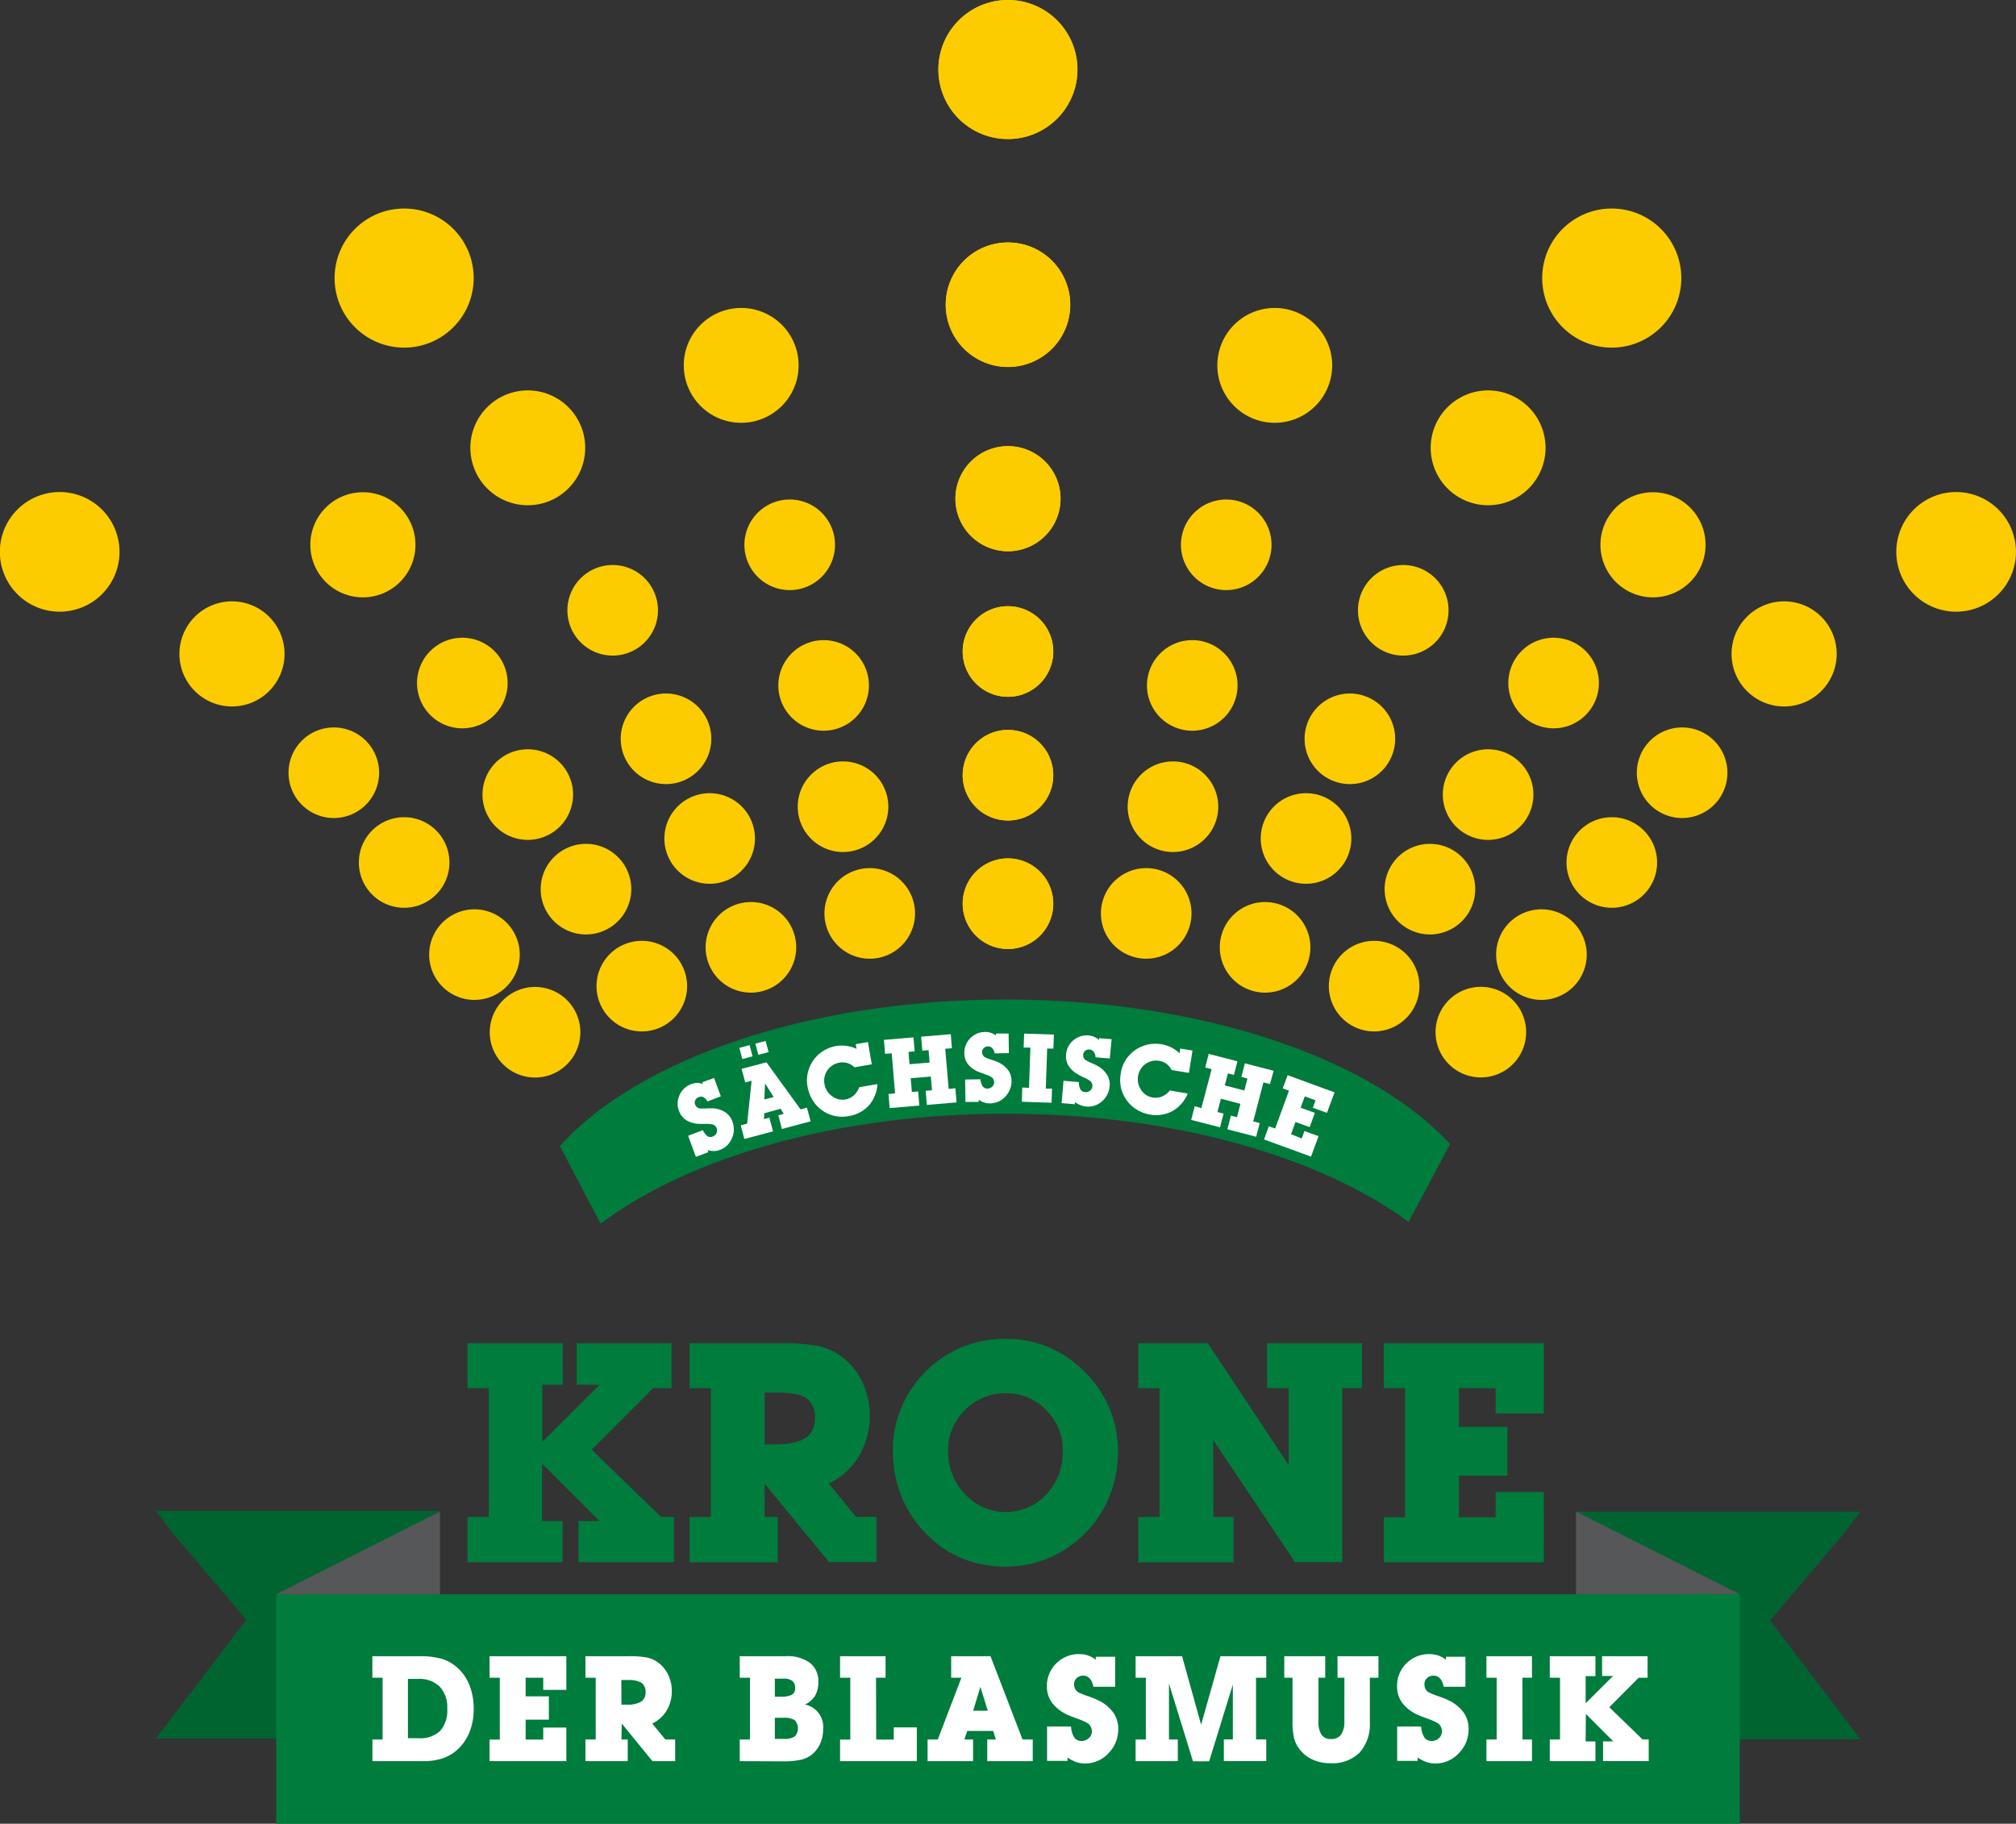 <svg id="Ebene_1" data-name="Ebene 1" xmlns="http://www.w3.org/2000/svg" viewBox="0 0 393.93 356.38"><rect x="0" y="0" width="393.93" height="356.38" fill="#333333" stroke="none"/><defs><style>.cls-1{fill:#006431;}.cls-2{fill:#555758;}.cls-3{fill:#007c3c;}.cls-4{fill:#fdcc00;}.cls-5{fill:#fff;}</style></defs><polygon class="cls-1" points="345.86 316.65 360.57 335.98 363.52 339.86 329.53 339.86 329.53 335.98 329.53 310.67 315.43 299.5 308.01 295.39 363.52 295.39 360.42 299.5 345.86 316.65"/><polygon class="cls-2" points="331.44 311.54 307.96 311.54 307.96 299.68 307.96 295.37 339.97 311.54 331.44 311.54"/><polygon class="cls-1" points="48.13 316.51 33.42 335.84 30.47 339.71 64.46 339.71 64.46 335.84 64.46 310.52 78.57 299.36 85.98 295.24 30.47 295.24 33.57 299.36 48.13 316.51"/><polygon class="cls-3" points="339.96 356.38 339.96 351.85 339.96 316.44 339.96 311.54 53.97 311.54 53.97 316.44 53.97 351.85 53.97 356.38 339.96 356.38"/><polygon class="cls-2" points="62.5 311.54 85.97 311.54 85.97 299.68 85.97 295.36 53.97 311.54 62.5 311.54"/><path class="cls-3" d="M121.58,317.39h4v8.06H107V316.6h4.15V291.43H107v-8.79h18.62v8.11h-4V301.9l11.2-11.15h-4.5v-8.11h18.55v8.79h-3.61l-12,12,13.56,13.15h2.52v8.85H128.69v-8.06h4.09l-11.2-11.2Z" transform="translate(-15.65 -20.16)"/><path class="cls-3" d="M165.06,316.6h2.56v8.85H150.39V316.6h4.15V291.43h-4.15v-8.79h17.23a40.29,40.29,0,0,1,7.88.54,11.71,11.71,0,0,1,4.21,1.81,12.91,12.91,0,0,1,4.33,5,15.64,15.64,0,0,1-.55,14.73,13.86,13.86,0,0,1-5.9,5.34l5.32,6.5h4v8.85h-9.26L165.06,310.1Zm0-14.2h2.06c2.71,0,4.68-.42,5.91-1.24a4.32,4.32,0,0,0,1.85-3.88,4.4,4.4,0,0,0-1.61-3.87q-1.62-1.12-5.65-1.13h-2.56Z" transform="translate(-15.65 -20.16)"/><path class="cls-3" d="M190.12,303.6a21.44,21.44,0,0,1,1.67-8.44,22.1,22.1,0,0,1,4.85-7.11,21.69,21.69,0,0,1,7.07-4.68,22.5,22.5,0,0,1,8.52-1.59,21.23,21.23,0,0,1,8.26,1.62,21.48,21.48,0,0,1,7,4.71,22,22,0,0,1,4.92,7.18,21.48,21.48,0,0,1,1.69,8.43,23.39,23.39,0,0,1-1.57,8.61,21.66,21.66,0,0,1-4.63,7.21,21.9,21.9,0,0,1-7.19,5,21.44,21.44,0,0,1-8.57,1.75,22,22,0,0,1-8.75-1.71,21.09,21.09,0,0,1-7.16-5.11,22,22,0,0,1-4.57-7.22A24,24,0,0,1,190.12,303.6Zm10.79.12a11.78,11.78,0,0,0,3.32,8.41,10.82,10.82,0,0,0,15.85.09,11.91,11.91,0,0,0,3.23-8.5,11,11,0,0,0-3.23-8,10.52,10.52,0,0,0-7.79-3.29,11.06,11.06,0,0,0-8.08,3.26A10.82,10.82,0,0,0,200.91,303.72Z" transform="translate(-15.65 -20.16)"/><path class="cls-3" d="M252.74,316.6h3.94v8.85H238.07V316.6h4.15V291.43h-4.15v-8.79h13.61l15.76,23.78v-15h-4.2v-8.79h18.55v8.79h-3.85v34h-9.23l-16-23.85Z" transform="translate(-15.65 -20.16)"/><path class="cls-3" d="M307.9,316.66v-4.94h9.41v13.73H286.06v-8.79h4.14V291.43h-4.14v-8.79h31.25v13.73H307.9v-4.94h-7.17V299h9.47v9.53h-9.47v8.12Z" transform="translate(-15.65 -20.16)"/><path class="cls-4" d="M129.05,221.86a8.85,8.85,0,1,1-8.84-8.84A8.84,8.84,0,0,1,129.05,221.86Z" transform="translate(-15.65 -20.16)"/><path class="cls-4" d="M149.91,212.86a8.85,8.85,0,1,1-8.85-8.85A8.85,8.85,0,0,1,149.91,212.86Z" transform="translate(-15.65 -20.16)"/><path class="cls-4" d="M171.23,205.28a8.85,8.85,0,1,1-8.85-8.85A8.84,8.84,0,0,1,171.23,205.28Z" transform="translate(-15.65 -20.16)"/><path class="cls-4" d="M194.45,198.64a8.85,8.85,0,1,1-8.85-8.84A8.85,8.85,0,0,1,194.45,198.64Z" transform="translate(-15.65 -20.16)"/><path class="cls-4" d="M221.46,196.75a8.85,8.85,0,1,1-8.85-8.85A8.86,8.86,0,0,1,221.46,196.75Z" transform="translate(-15.65 -20.16)"/><path class="cls-4" d="M221.46,171.63a8.85,8.85,0,1,1-8.85-8.84A8.85,8.85,0,0,1,221.46,171.63Z" transform="translate(-15.65 -20.16)"/><path class="cls-4" d="M221.46,147.47a8.85,8.85,0,1,1-8.85-8.85A8.86,8.86,0,0,1,221.46,147.47Z" transform="translate(-15.65 -20.16)"/><path class="cls-4" d="M222.88,117.61a10.27,10.27,0,1,1-10.27-10.27A10.27,10.27,0,0,1,222.88,117.61Z" transform="translate(-15.65 -20.16)"/><path class="cls-4" d="M224.77,79.71a12.16,12.16,0,1,1-12.16-12.17A12.16,12.16,0,0,1,224.77,79.71Z" transform="translate(-15.65 -20.16)"/><path class="cls-4" d="M226.19,33.74a13.58,13.58,0,1,1-13.58-13.58A13.59,13.59,0,0,1,226.19,33.74Z" transform="translate(-15.65 -20.16)"/><path class="cls-4" d="M189.23,177.8a8.85,8.85,0,1,1-8.84-8.85A8.84,8.84,0,0,1,189.23,177.8Z" transform="translate(-15.65 -20.16)"/><path class="cls-4" d="M185.44,154.1a8.85,8.85,0,1,1-8.84-8.85A8.84,8.84,0,0,1,185.44,154.1Z" transform="translate(-15.65 -20.16)"/><path class="cls-4" d="M178.81,126.62a8.85,8.85,0,1,1-8.85-8.85A8.84,8.84,0,0,1,178.81,126.62Z" transform="translate(-15.65 -20.16)"/><path class="cls-4" d="M171.7,91.55a11.22,11.22,0,1,1-11.21-11.21A11.21,11.21,0,0,1,171.7,91.55Z" transform="translate(-15.65 -20.16)"/><path class="cls-4" d="M163.17,184a8.85,8.85,0,1,1-8.85-8.84A8.85,8.85,0,0,1,163.17,184Z" transform="translate(-15.65 -20.16)"/><path class="cls-4" d="M154.64,164.53a8.85,8.85,0,1,1-8.84-8.85A8.85,8.85,0,0,1,154.64,164.53Z" transform="translate(-15.65 -20.16)"/><path class="cls-4" d="M144.22,139.41a8.85,8.85,0,1,1-8.85-8.84A8.85,8.85,0,0,1,144.22,139.41Z" transform="translate(-15.65 -20.16)"/><path class="cls-4" d="M130,107.66a11.22,11.22,0,1,1-11.21-11.21A11.21,11.21,0,0,1,130,107.66Z" transform="translate(-15.65 -20.16)"/><path class="cls-4" d="M108.21,74.5A13.59,13.59,0,1,1,94.62,60.91,13.59,13.59,0,0,1,108.21,74.5Z" transform="translate(-15.65 -20.16)"/><path class="cls-4" d="M139,193.91a8.85,8.85,0,1,1-8.85-8.85A8.84,8.84,0,0,1,139,193.91Z" transform="translate(-15.65 -20.16)"/><path class="cls-4" d="M127.63,175.42a8.85,8.85,0,1,1-8.84-8.84A8.84,8.84,0,0,1,127.63,175.42Z" transform="translate(-15.65 -20.16)"/><path class="cls-4" d="M114.84,153.63a8.85,8.85,0,1,1-8.85-8.85A8.85,8.85,0,0,1,114.84,153.63Z" transform="translate(-15.65 -20.16)"/><path class="cls-4" d="M96.83,126.62a10.27,10.27,0,1,1-10.27-10.27A10.27,10.27,0,0,1,96.83,126.62Z" transform="translate(-15.65 -20.16)"/><path class="cls-4" d="M117.21,206.7a8.85,8.85,0,1,1-8.85-8.85A8.85,8.85,0,0,1,117.21,206.7Z" transform="translate(-15.65 -20.16)"/><path class="cls-4" d="M103.47,188.69a8.85,8.85,0,1,1-8.85-8.84A8.85,8.85,0,0,1,103.47,188.69Z" transform="translate(-15.65 -20.16)"/><path class="cls-4" d="M89.73,171.16a8.85,8.85,0,1,1-8.85-8.85A8.85,8.85,0,0,1,89.73,171.16Z" transform="translate(-15.65 -20.16)"/><path class="cls-4" d="M71.25,147.94A10.27,10.27,0,1,1,61,137.67,10.27,10.27,0,0,1,71.25,147.94Z" transform="translate(-15.65 -20.16)"/><path class="cls-4" d="M39,128a11.69,11.69,0,1,1-11.69-11.69A11.69,11.69,0,0,1,39,128Z" transform="translate(-15.65 -20.16)"/><path class="cls-4" d="M296.16,221.86A8.85,8.85,0,1,0,305,213,8.85,8.85,0,0,0,296.16,221.86Z" transform="translate(-15.65 -20.16)"/><path class="cls-4" d="M275.31,212.86a8.85,8.85,0,1,0,8.85-8.85A8.85,8.85,0,0,0,275.31,212.86Z" transform="translate(-15.65 -20.16)"/><path class="cls-4" d="M254,205.28a8.85,8.85,0,1,0,8.85-8.85A8.84,8.84,0,0,0,254,205.28Z" transform="translate(-15.65 -20.16)"/><path class="cls-4" d="M230.77,198.64a8.85,8.85,0,1,0,8.85-8.84A8.85,8.85,0,0,0,230.77,198.64Z" transform="translate(-15.65 -20.16)"/><path class="cls-4" d="M203.76,196.75a8.85,8.85,0,1,0,8.85-8.85A8.85,8.85,0,0,0,203.76,196.75Z" transform="translate(-15.65 -20.16)"/><path class="cls-4" d="M203.76,171.63a8.85,8.85,0,1,0,8.85-8.84A8.85,8.85,0,0,0,203.76,171.63Z" transform="translate(-15.65 -20.16)"/><path class="cls-4" d="M203.76,147.47a8.85,8.85,0,1,0,8.85-8.85A8.85,8.85,0,0,0,203.76,147.47Z" transform="translate(-15.65 -20.16)"/><path class="cls-4" d="M202.34,117.61a10.27,10.27,0,1,0,10.27-10.27A10.27,10.27,0,0,0,202.34,117.61Z" transform="translate(-15.65 -20.16)"/><path class="cls-4" d="M200.44,79.71a12.17,12.17,0,1,0,12.17-12.17A12.17,12.17,0,0,0,200.44,79.71Z" transform="translate(-15.65 -20.16)"/><path class="cls-4" d="M199,33.74a13.59,13.59,0,1,0,13.59-13.58A13.59,13.59,0,0,0,199,33.74Z" transform="translate(-15.65 -20.16)"/><path class="cls-4" d="M236,177.8a8.85,8.85,0,1,0,8.85-8.85A8.84,8.84,0,0,0,236,177.8Z" transform="translate(-15.65 -20.16)"/><path class="cls-4" d="M239.77,154.1a8.85,8.85,0,1,0,8.85-8.85A8.85,8.85,0,0,0,239.77,154.1Z" transform="translate(-15.65 -20.16)"/><path class="cls-4" d="M246.41,126.62a8.85,8.85,0,1,0,8.85-8.85A8.84,8.84,0,0,0,246.41,126.62Z" transform="translate(-15.65 -20.16)"/><path class="cls-4" d="M253.52,91.55a11.22,11.22,0,1,0,11.21-11.21A11.21,11.21,0,0,0,253.52,91.55Z" transform="translate(-15.65 -20.16)"/><path class="cls-4" d="M262,184a8.85,8.85,0,1,0,8.85-8.84A8.85,8.85,0,0,0,262,184Z" transform="translate(-15.65 -20.16)"/><path class="cls-4" d="M270.57,164.53a8.85,8.85,0,1,0,8.85-8.85A8.85,8.85,0,0,0,270.57,164.53Z" transform="translate(-15.65 -20.16)"/><path class="cls-4" d="M281,139.41a8.85,8.85,0,1,0,8.85-8.84A8.85,8.85,0,0,0,281,139.41Z" transform="translate(-15.65 -20.16)"/><path class="cls-4" d="M295.21,107.66a11.22,11.22,0,1,0,11.22-11.21A11.22,11.22,0,0,0,295.21,107.66Z" transform="translate(-15.65 -20.16)"/><path class="cls-4" d="M317,74.5A13.59,13.59,0,1,0,330.6,60.91,13.58,13.58,0,0,0,317,74.5Z" transform="translate(-15.65 -20.16)"/><path class="cls-4" d="M286.21,193.91a8.85,8.85,0,1,0,8.85-8.85A8.84,8.84,0,0,0,286.21,193.91Z" transform="translate(-15.65 -20.16)"/><path class="cls-4" d="M297.58,175.42a8.85,8.85,0,1,0,8.85-8.84A8.85,8.85,0,0,0,297.58,175.42Z" transform="translate(-15.65 -20.16)"/><path class="cls-4" d="M310.38,153.63a8.85,8.85,0,1,0,8.84-8.85A8.85,8.85,0,0,0,310.38,153.63Z" transform="translate(-15.65 -20.16)"/><path class="cls-4" d="M328.38,126.62a10.27,10.27,0,1,0,10.27-10.27A10.27,10.27,0,0,0,328.38,126.62Z" transform="translate(-15.65 -20.16)"/><path class="cls-4" d="M308,206.7a8.85,8.85,0,1,0,8.85-8.85A8.85,8.85,0,0,0,308,206.7Z" transform="translate(-15.65 -20.16)"/><path class="cls-4" d="M321.75,188.69a8.85,8.85,0,1,0,8.85-8.84A8.85,8.85,0,0,0,321.75,188.69Z" transform="translate(-15.65 -20.16)"/><path class="cls-4" d="M335.49,171.16a8.85,8.85,0,1,0,8.85-8.85A8.85,8.85,0,0,0,335.49,171.16Z" transform="translate(-15.65 -20.16)"/><path class="cls-4" d="M354,147.94a10.27,10.27,0,1,0,10.27-10.27A10.27,10.27,0,0,0,354,147.94Z" transform="translate(-15.65 -20.16)"/><path class="cls-4" d="M386.19,128a11.69,11.69,0,1,0,11.69-11.69A11.69,11.69,0,0,0,386.19,128Z" transform="translate(-15.65 -20.16)"/><path class="cls-5" d="M90.41,360.07V348h-2V343.8h9.12a15.5,15.5,0,0,1,4.61.56,8.22,8.22,0,0,1,3.1,1.89,8.91,8.91,0,0,1,2.21,3.38,12.58,12.58,0,0,1,.76,4.53,11.9,11.9,0,0,1-.75,4.29,9.41,9.41,0,0,1-2.17,3.36,8.29,8.29,0,0,1-3,1.9,12,12,0,0,1-4,.6H88.42v-4.24Zm7-.25a5.65,5.65,0,0,0,4.25-1.42,6.09,6.09,0,0,0,1.38-4.38,5.85,5.85,0,0,0-1.48-4.28,5.62,5.62,0,0,0-4.2-1.5h-2v11.58Z" transform="translate(-15.65 -20.16)"/><path class="cls-5" d="M121.8,360.1v-2.36h4.51v6.57h-15V360.1h2V348h-2V343.8h15v6.58H121.8V348h-3.44v3.64h4.54v4.56h-4.54v3.89Z" transform="translate(-15.65 -20.16)"/><path class="cls-5" d="M137.08,360.07h1.23v4.24h-8.26v-4.24h2V348h-2V343.8h8.26a19.51,19.51,0,0,1,3.78.26,5.55,5.55,0,0,1,2,.87,6.18,6.18,0,0,1,2.08,2.41,7.27,7.27,0,0,1,.75,3.27,7.15,7.15,0,0,1-1,3.79,6.53,6.53,0,0,1-2.82,2.56l2.55,3.11h1.93v4.24h-4.44l-6-7.35Zm0-6.8h1a5.26,5.26,0,0,0,2.83-.59,2.09,2.09,0,0,0,.89-1.86A2.13,2.13,0,0,0,141,349a5,5,0,0,0-2.71-.54h-1.23Z" transform="translate(-15.65 -20.16)"/><path class="cls-5" d="M160.2,364.31v-4.24h2V348h-2V343.8h9a7.41,7.41,0,0,1,4.72,1.3,4.51,4.51,0,0,1,1.63,3.74,5.2,5.2,0,0,1-.62,2.67,4.56,4.56,0,0,1-2,1.73A4.46,4.46,0,0,1,176.5,358a7.07,7.07,0,0,1-.51,2.71,6,6,0,0,1-1.47,2.11A5.31,5.31,0,0,1,172.3,364a16.14,16.14,0,0,1-3.88.34Zm6.86-12.6h1.19a4.32,4.32,0,0,0,2.13-.39,1.31,1.31,0,0,0,.64-1.24,1.77,1.77,0,0,0-.54-1.45,2.83,2.83,0,0,0-1.8-.45h-1.62Zm0,8.25h1.71a3.79,3.79,0,0,0,2.17-.47,2.33,2.33,0,0,0,0-3.19,4.05,4.05,0,0,0-2.28-.47h-1.6Z" transform="translate(-15.65 -20.16)"/><path class="cls-5" d="M186.86,360.1h3.43v-2.39h4.51v6.6h-15V360.1h2V348h-2V343.8h8.89V348h-1.86Z" transform="translate(-15.65 -20.16)"/><path class="cls-5" d="M204.66,358.4l-.57,1.67h1.7v4.24H196.9v-4.24h2L203.51,348h-2V343.8h7.69l6.25,16.27h2v4.24h-8.89v-4.24h1.68l-.52-1.67Zm4-3.95-1.44-4.65-1.41,4.65Z" transform="translate(-15.65 -20.16)"/><path class="cls-5" d="M224.25,363.6v.66h-4v-6.72h4.68a4.6,4.6,0,0,0,.64,2.15,1.63,1.63,0,0,0,1.4.67,2.05,2.05,0,0,0,1.44-.55,1.77,1.77,0,0,0,.59-1.36,1.86,1.86,0,0,0-.24-.92,1.8,1.8,0,0,0-.66-.68,10.26,10.26,0,0,0-1.78-.79c-.8-.29-1.35-.5-1.66-.64a8.08,8.08,0,0,1-3.33-2.38,5.32,5.32,0,0,1-1.11-3.35,6.08,6.08,0,0,1,1.83-4.49,6.18,6.18,0,0,1,4.53-1.81,5.1,5.1,0,0,1,1.68.27,5.36,5.36,0,0,1,1.51.83v-.58h3.78v5.86h-4.27a3,3,0,0,0-.68-1.6,1.68,1.68,0,0,0-1.31-.57,1.81,1.81,0,0,0-1.25.48,1.55,1.55,0,0,0-.51,1.17,2,2,0,0,0,.24,1,1.54,1.54,0,0,0,.65.64,16.16,16.16,0,0,0,2,.78,17.11,17.11,0,0,1,2,.83,7.72,7.72,0,0,1,2.81,2.37,5.47,5.47,0,0,1,.93,3.14,6.64,6.64,0,0,1-1.91,4.75,6.17,6.17,0,0,1-4.58,2,5.52,5.52,0,0,1-1.75-.28A7.85,7.85,0,0,1,224.25,363.6Z" transform="translate(-15.65 -20.16)"/><path class="cls-5" d="M244.07,349.14v10.93h1.73v4.24h-8.25v-4.24h2V348h-2V343.8h9.08l3.72,13.39,3.78-13.39h8.95V348h-2v12.06h2v4.24h-8.29v-4.24h1.76V349.34l-4.63,15h-3.16Z" transform="translate(-15.65 -20.16)"/><path class="cls-5" d="M278.35,348H277V343.8H285V348h-1.68v8.68a8.27,8.27,0,0,1-2,5.95,7.45,7.45,0,0,1-5.67,2.08,8.28,8.28,0,0,1-3.7-.79,6.66,6.66,0,0,1-2.64-2.33,5.52,5.52,0,0,1-.84-2,13.67,13.67,0,0,1-.26-2.95V348H266.6V343.8h8V348h-1.32v8.49a4.6,4.6,0,0,0,.59,2.64,2.06,2.06,0,0,0,1.83.85,2.32,2.32,0,0,0,2-.86,4.45,4.45,0,0,0,.64-2.63Z" transform="translate(-15.65 -20.16)"/><path class="cls-5" d="M292.66,363.6v.66h-4v-6.72h4.68a4.6,4.6,0,0,0,.64,2.15,1.65,1.65,0,0,0,1.4.67,2.06,2.06,0,0,0,1.45-.55,1.76,1.76,0,0,0,.58-1.36,1.86,1.86,0,0,0-.24-.92,1.8,1.8,0,0,0-.66-.68,10.1,10.1,0,0,0-1.77-.79c-.8-.29-1.36-.5-1.67-.64a8.08,8.08,0,0,1-3.33-2.38,5.31,5.31,0,0,1-1.1-3.35,6.07,6.07,0,0,1,1.82-4.49,6.21,6.21,0,0,1,4.53-1.81,5.1,5.1,0,0,1,1.68.27,5.55,5.55,0,0,1,1.52.83v-.58H302v5.86h-4.26a3.12,3.12,0,0,0-.69-1.6,1.68,1.68,0,0,0-1.3-.57,1.81,1.81,0,0,0-1.26.48,1.57,1.57,0,0,0-.5,1.17,2,2,0,0,0,.23,1,1.54,1.54,0,0,0,.65.64,17.15,17.15,0,0,0,2,.78,16.16,16.16,0,0,1,2,.83,7.67,7.67,0,0,1,2.82,2.37,5.47,5.47,0,0,1,.93,3.14,6.61,6.61,0,0,1-1.92,4.75,6.15,6.15,0,0,1-4.58,2,5.57,5.57,0,0,1-1.75-.28A7.85,7.85,0,0,1,292.66,363.6Z" transform="translate(-15.65 -20.16)"/><path class="cls-5" d="M313.15,360.07H315v4.24H306.1v-4.24h2V348h-2V343.8H315V348h-1.87Z" transform="translate(-15.65 -20.16)"/><path class="cls-5" d="M325.49,360.45h1.91v3.86h-8.92v-4.24h2V348h-2V343.8h8.92v3.89h-1.91V353l5.36-5.34H328.7V343.8h8.89V348h-1.73l-5.75,5.77,6.49,6.29h1.21v4.24h-8.92v-3.86h2l-5.36-5.36Z" transform="translate(-15.65 -20.16)"/><path class="cls-3" d="M212.19,215.48c-38.68,0-72,11.73-87.13,28.62L133,259.29c17.25-13,46.23-21.5,79.18-21.5,32.65,0,61.41,8.38,78.71,21.15l8.1-15.21C283.69,227,250.59,215.48,212.19,215.48Z" transform="translate(-15.65 -20.16)"/><path class="cls-5" d="M153.91,244.9l.15.41-2.44.9-1.51-4.11L153,241a3,3,0,0,0,.88,1.17,1.05,1.05,0,0,0,1,.09,1.29,1.29,0,0,0,.76-.65,1.22,1.22,0,0,0-.31-1.48,1.13,1.13,0,0,0-.56-.27,7.74,7.74,0,0,0-1.26-.08h-1.16a5.27,5.27,0,0,1-2.58-.71,3.53,3.53,0,0,1-1.43-1.8,3.94,3.94,0,0,1,.11-3.16,4,4,0,0,1,2.36-2.13,3.29,3.29,0,0,1,1.09-.21A3.45,3.45,0,0,1,153,232l-.14-.35,2.32-.85,1.32,3.59-2.62,1a1.91,1.91,0,0,0-.78-.83,1.09,1.09,0,0,0-.92,0,1.17,1.17,0,0,0-.66.57,1,1,0,0,0-.05.83,1.37,1.37,0,0,0,.37.55,1.08,1.08,0,0,0,.54.25,11.58,11.58,0,0,0,1.4,0,9.49,9.49,0,0,1,1.44,0,4.83,4.83,0,0,1,2.26.82,3.52,3.52,0,0,1,1.27,1.7,4.26,4.26,0,0,1-.1,3.34,4,4,0,0,1-2.35,2.25,3.6,3.6,0,0,1-1.13.22A5.09,5.09,0,0,1,153.91,244.9Z" transform="translate(-15.65 -20.16)"/><path class="cls-5" d="M160.7,227.11l-.58-2.19,2-.53.58,2.18ZM165,237.7l-.08,1.15,1.07-.29.71,2.68-5.6,1.49-.71-2.67,1.25-.33.88-8.38-1.25.33-.71-2.65,4.85-1.29,6.67,9.2,1.25-.34.72,2.68-5.61,1.49-.71-2.67,1.06-.28-.61-1Zm-1.17-11.42-.58-2.18,2-.53.58,2.18Zm3,8.26-1.69-2.68L165,235Z" transform="translate(-15.65 -20.16)"/><path class="cls-5" d="M187.11,232a7,7,0,0,1-1.71,4.21,6.73,6.73,0,0,1-4,2.06,7,7,0,0,1-2.78-.07,6.66,6.66,0,0,1-2.48-1.18,6.81,6.81,0,0,1-1.78-2,7.74,7.74,0,0,1-.93-2.6,6.79,6.79,0,0,1,3.14-6.93,7,7,0,0,1,2.52-.94,6.55,6.55,0,0,1,2,0,6.27,6.27,0,0,1,1.93.57l-.16-.92,2.39-.41.75,4.35-3.38.58a3.54,3.54,0,0,0-1.38-.82,3.31,3.31,0,0,0-1.54-.09,3.57,3.57,0,0,0-2.95,4.17,3.62,3.62,0,0,0,1.47,2.37,3.34,3.34,0,0,0,4.25-.12,4,4,0,0,0,1.07-1.62Z" transform="translate(-15.65 -20.16)"/><path class="cls-5" d="M190.55,233.82l-.66-7.84-1.29.11-.23-2.73,5.77-.49.24,2.73-1.21.11.2,2.41,3.93-.33-.2-2.42-1.23.11-.23-2.74,5.79-.49.23,2.74-1.31.11.67,7.84,1.31-.12.23,2.76-5.8.49-.23-2.76,1.23-.1-.23-2.68-3.93.33.23,2.68,1.23-.1.23,2.76-5.8.49-.23-2.76Z" transform="translate(-15.65 -20.16)"/><path class="cls-5" d="M206.9,235.06v.43l-2.6,0-.06-4.38,3-.05a2.88,2.88,0,0,0,.44,1.4,1.08,1.08,0,0,0,.92.42,1.34,1.34,0,0,0,.93-.37,1.15,1.15,0,0,0,.37-.89,1.22,1.22,0,0,0-.16-.6,1.24,1.24,0,0,0-.44-.44,8.08,8.08,0,0,0-1.17-.5l-1.09-.39a5.4,5.4,0,0,1-2.2-1.52,3.47,3.47,0,0,1-.75-2.18,4,4,0,0,1,1.14-2.94,4,4,0,0,1,2.94-1.23,3.29,3.29,0,0,1,2.1.69v-.38l2.46,0,.06,3.82-2.78.05a2,2,0,0,0-.46-1,1.08,1.08,0,0,0-.86-.36,1.12,1.12,0,0,0-.81.33,1,1,0,0,0-.32.76,1.28,1.28,0,0,0,.16.63,1,1,0,0,0,.43.42,10.94,10.94,0,0,0,1.32.49,10.25,10.25,0,0,1,1.34.52,5.05,5.05,0,0,1,1.86,1.52,3.65,3.65,0,0,1,.64,2,4.36,4.36,0,0,1-1.21,3.12,4,4,0,0,1-3,1.34,3.39,3.39,0,0,1-1.14-.17A4.49,4.49,0,0,1,206.9,235.06Z" transform="translate(-15.65 -20.16)"/><path class="cls-5" d="M220,232.88l1.22,0-.1,2.77-5.81-.2.09-2.77,1.32.05.27-7.86-1.32,0,.1-2.74,5.81.19-.09,2.75-1.22,0Z" transform="translate(-15.65 -20.16)"/><path class="cls-5" d="M225.68,235.51l0,.43-2.59-.22.37-4.37,3,.26a3.08,3.08,0,0,0,.3,1.43,1.09,1.09,0,0,0,.88.52,1.29,1.29,0,0,0,1-.28,1.14,1.14,0,0,0,.46-.85,1.17,1.17,0,0,0-.11-.61,1,1,0,0,0-.39-.48,6.44,6.44,0,0,0-1.11-.61c-.5-.24-.85-.4-1-.51a5.24,5.24,0,0,1-2-1.73,3.52,3.52,0,0,1-.53-2.24,3.92,3.92,0,0,1,1.43-2.81,4,4,0,0,1,3-.93,3.06,3.06,0,0,1,1.07.27,3.26,3.26,0,0,1,.94.62l0-.37,2.46.2L232.5,227l-2.78-.23a2,2,0,0,0-.35-1.08,1.11,1.11,0,0,0-.82-.44,1.13,1.13,0,0,0-.84.24,1,1,0,0,0-.4.73,1.39,1.39,0,0,0,.1.65,1.07,1.07,0,0,0,.39.45,10.54,10.54,0,0,0,1.26.62,9.7,9.7,0,0,1,1.28.65,4.92,4.92,0,0,1,1.7,1.7,3.53,3.53,0,0,1,.43,2.09,4.32,4.32,0,0,1-1.5,3,4,4,0,0,1-3.09,1,3.67,3.67,0,0,1-1.12-.27A5.16,5.16,0,0,1,225.68,235.51Z" transform="translate(-15.65 -20.16)"/><path class="cls-5" d="M247.74,233.85a7,7,0,0,1-3,3.43,6.74,6.74,0,0,1-4.42.67,6.93,6.93,0,0,1-2.6-1,6.63,6.63,0,0,1-2-1.91,6.92,6.92,0,0,1-1.06-2.45,7.66,7.66,0,0,1,0-2.75,6.68,6.68,0,0,1,2.78-4.46,6.65,6.65,0,0,1,2.43-1.09,7.12,7.12,0,0,1,2.69-.08,6.64,6.64,0,0,1,1.92.61,6.77,6.77,0,0,1,1.65,1.16l.14-.92,2.4.38-.7,4.37-3.38-.55a3.71,3.71,0,0,0-1-1.22,3.26,3.26,0,0,0-1.43-.58,3.56,3.56,0,0,0-4.13,3,3.6,3.6,0,0,0,.62,2.71,3.34,3.34,0,0,0,4.07,1.25,3.89,3.89,0,0,0,1.53-1.18Z" transform="translate(-15.65 -20.16)"/><path class="cls-5" d="M250.4,236.7l2-7.61-1.25-.33.68-2.66,5.62,1.45-.69,2.66-1.17-.3-.61,2.35,3.82,1,.6-2.35-1.19-.3.69-2.66,5.63,1.45L263.8,232l-1.27-.33-2,7.62,1.27.33-.69,2.67-5.63-1.45.69-2.68,1.19.31.67-2.61-3.82-1-.67,2.6,1.2.31-.7,2.68-5.63-1.45.69-2.68Z" transform="translate(-15.65 -20.16)"/><path class="cls-5" d="M270,242.63l.54-1.45,2.76,1-1.48,4-9.17-3.36.94-2.58,1.22.45,2.71-7.4-1.22-.45.95-2.58,9.17,3.36-1.48,4-2.76-1,.53-1.45-2.1-.77-.82,2.22,2.78,1-1,2.79-2.78-1-.87,2.38Z" transform="translate(-15.65 -20.16)"/></svg>